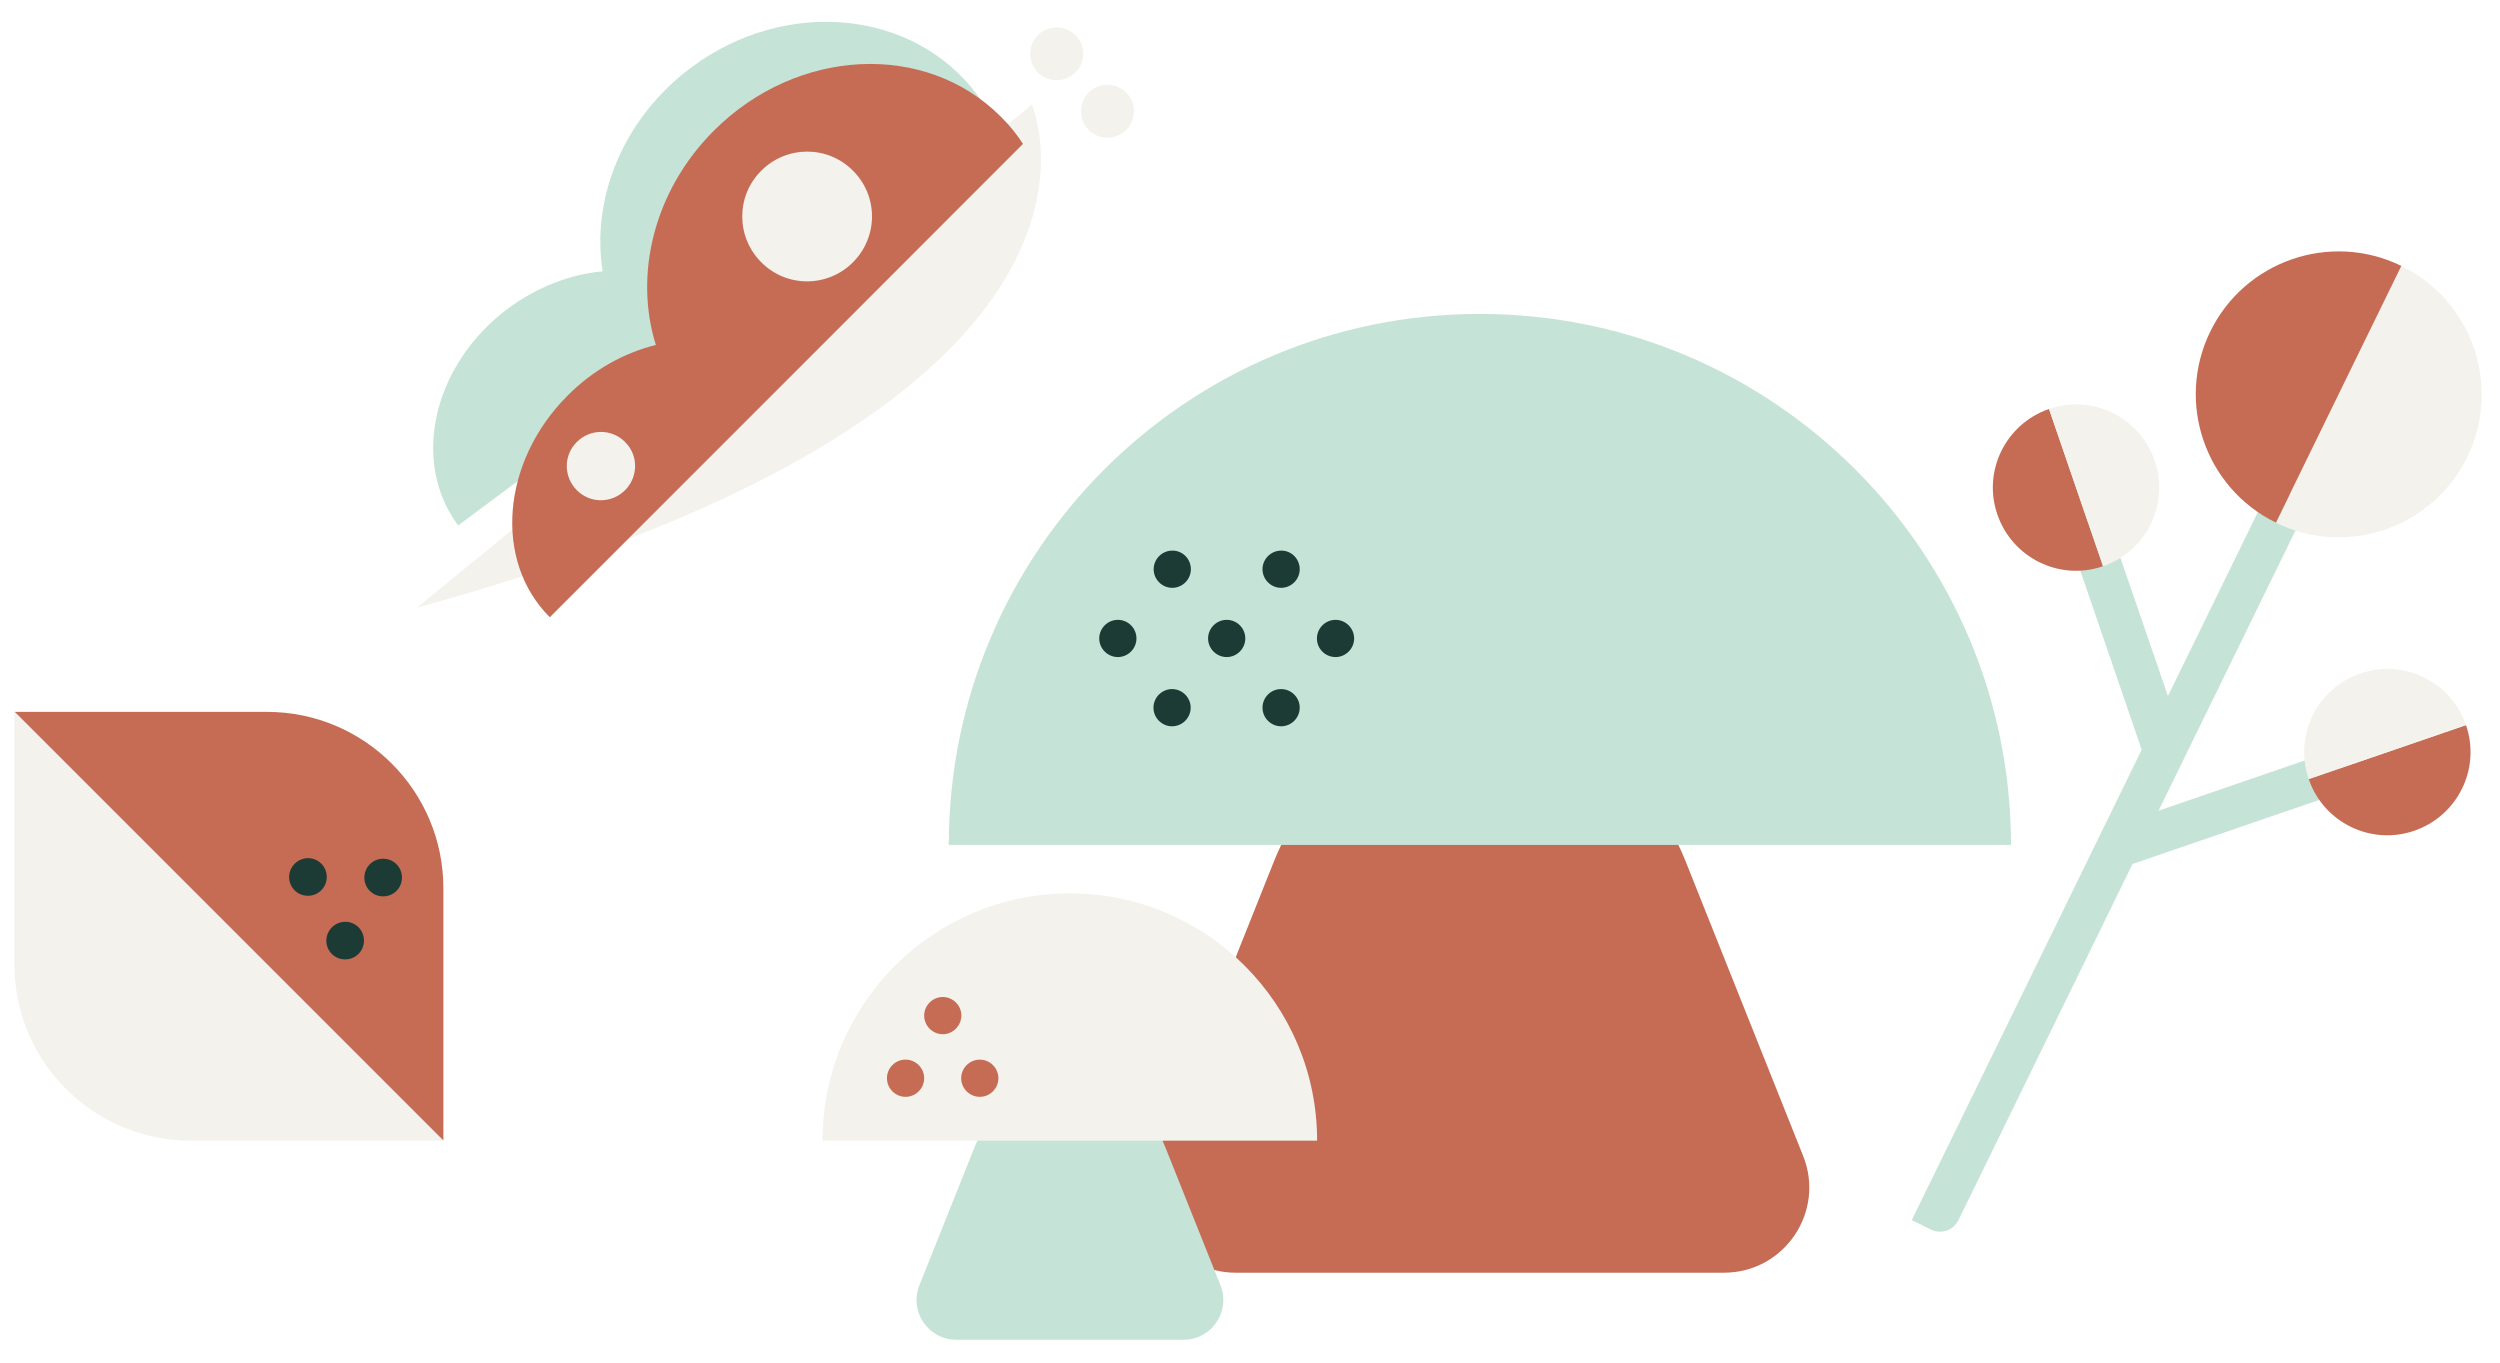 <?xml version="1.0" encoding="utf-8"?>
<!-- Generator: Adobe Illustrator 27.9.6, SVG Export Plug-In . SVG Version: 9.03 Build 54986)  -->
<svg version="1.1" id="Calque_1" xmlns="http://www.w3.org/2000/svg" xmlns:xlink="http://www.w3.org/1999/xlink" x="0px" y="0px"
	 viewBox="0 0 1249.5 681" style="enable-background:new 0 0 1249.5 681;" xml:space="preserve">
<style type="text/css">
	.st0{fill:#C66C55;}
	.st1{fill:#C6E3D7;}
	.st2{fill:#1D3B35;}
	.st3{fill:#F3F2ED;}
</style>
<path class="st0" d="M842.4,430.3l58.8,147.4c11.2,28-9.4,58.4-39.6,58.4h-244c-30.1,0-50.7-30.4-39.6-58.4l58.8-147.4
	C673.9,337.4,805.4,337.4,842.4,430.3"/>
<path class="st1" d="M739.6,156.9c-146.6,0-265.4,118.8-265.4,265.4h530.9C1005,275.7,886.2,156.9,739.6,156.9"/>
<path class="st2" d="M568,319.1c0,5.1-4.2,9.3-9.3,9.3c-5.1,0-9.3-4.2-9.3-9.3c0-5.1,4.2-9.3,9.3-9.3
	C563.8,309.8,568,313.9,568,319.1"/>
<path class="st2" d="M658.2,319.1c0-5.1,4.2-9.3,9.3-9.3c5.1,0,9.3,4.2,9.3,9.3c0,5.1-4.2,9.3-9.3,9.3
	C662.3,328.4,658.2,324.2,658.2,319.1"/>
<path class="st2" d="M622.4,319.1c0,5.1-4.2,9.3-9.3,9.3c-5.1,0-9.3-4.2-9.3-9.3c0-5.1,4.2-9.3,9.3-9.3
	C618.2,309.8,622.4,313.9,622.4,319.1"/>
<path class="st2" d="M649.6,284.5c0,5.1-4.2,9.3-9.3,9.3c-5.1,0-9.3-4.2-9.3-9.3c0-5.1,4.2-9.3,9.3-9.3
	C645.4,275.1,649.6,279.3,649.6,284.5"/>
<path class="st2" d="M595.2,284.5c0,5.1-4.2,9.3-9.3,9.3c-5.1,0-9.3-4.2-9.3-9.3c0-5.1,4.2-9.3,9.3-9.3
	C591,275.1,595.2,279.3,595.2,284.5"/>
<path class="st2" d="M631,353.7c0,5.1,4.2,9.3,9.3,9.3c5.1,0,9.3-4.2,9.3-9.3c0-5.1-4.2-9.3-9.3-9.3
	C635.1,344.4,631,348.6,631,353.7"/>
<path class="st2" d="M576.5,353.7c0,5.1,4.2,9.3,9.3,9.3c5.1,0,9.3-4.2,9.3-9.3c0-5.1-4.2-9.3-9.3-9.3
	C580.7,344.4,576.5,348.6,576.5,353.7"/>
<path class="st1" d="M582.6,573.8l27.4,68.6c5.2,13-4.4,27.2-18.4,27.2H477.9c-14,0-23.6-14.2-18.4-27.2l27.4-68.6
	C504.1,530.5,565.3,530.5,582.6,573.8"/>
<path class="st3" d="M534.7,446.5c-68.3,0-123.6,55.3-123.6,123.6h247.2C658.3,501.8,603,446.5,534.7,446.5"/>
<path class="st0" d="M471.2,516.9c-5.1,0-9.3-4.2-9.3-9.3c0-5.1,4.2-9.3,9.3-9.3c5.1,0,9.3,4.2,9.3,9.3
	C480.4,512.7,476.3,516.9,471.2,516.9"/>
<path class="st0" d="M489.7,548.2c-5.1,0-9.3-4.2-9.3-9.3s4.2-9.3,9.3-9.3c5.1,0,9.3,4.2,9.3,9.3S494.8,548.2,489.7,548.2"/>
<path class="st0" d="M452.6,548.2c-5.1,0-9.3-4.2-9.3-9.3s4.1-9.3,9.3-9.3c5.1,0,9.3,4.2,9.3,9.3S457.7,548.2,452.6,548.2"/>
<path class="st1" d="M1153.8,251.8L978.8,609.9c-2.5,5-8.5,7.1-13.6,4.7l-9.7-4.8L1135,242.6L1153.8,251.8z"/>
<path class="st1" d="M1053.8,413.8l105.3-36.2c5.3-1.8,11.1,1,12.9,6.3l3.5,10.3l-114.9,39.4L1053.8,413.8z"/>
<path class="st1" d="M1092.2,373.1L1056,267.8c-1.8-5.3-7.6-8.1-12.9-6.3l-10.3,3.5l39.4,114.9L1092.2,373.1z"/>
<path class="st3" d="M1233.1,228.5c17.3-35.4,2.6-78.2-32.8-95.5c0,0,0,0,0,0l-62.7,128.3c0,0,0,0,0,0
	C1173,278.6,1215.7,263.9,1233.1,228.5"/>
<path class="st0" d="M1104.7,165.7c17.3-35.4,60.1-50.1,95.5-32.8c0,0,0,0,0,0l-62.7,128.3l0,0
	C1102.1,243.9,1087.4,201.1,1104.7,165.7"/>
<path class="st0" d="M1206.7,415.2c21.7-7.5,33.3-31.1,25.8-52.8c0,0,0,0,0,0l-78.6,27c0,0,0,0,0,0
	C1161.3,411.1,1185,422.7,1206.7,415.2"/>
<path class="st3" d="M1179.7,336.6c21.7-7.5,45.4,4.1,52.8,25.8c0,0,0,0,0,0l-78.6,27c0,0,0,0,0,0
	C1146.4,367.7,1158,344,1179.7,336.6"/>
<path class="st0" d="M998.3,257.2c7.5,21.7,31.1,33.3,52.8,25.8c0,0,0,0,0,0l-27-78.6c0,0,0,0,0,0
	C1002.4,211.9,990.8,235.5,998.3,257.2"/>
<path class="st3" d="M1076.9,230.2c7.5,21.7-4.1,45.4-25.8,52.8c0,0,0,0,0,0l-27-78.6c0,0,0,0,0,0
	C1045.8,196.9,1069.5,208.5,1076.9,230.2"/>
<path class="st3" d="M7.2,355.8v71.9v54.3c0,48.7,39.5,88.1,88.1,88.1h126.2V570L7.4,355.8H7.2z"/>
<path class="st0" d="M133.5,355.8H7.4L221.6,570V443.9C221.6,395.3,182.1,355.8,133.5,355.8"/>
<path class="st2" d="M172.6,460.7c5.2,0,9.4,4.3,9.3,9.5c0,5.2-4.3,9.4-9.5,9.3c-5.2,0-9.4-4.3-9.3-9.5
	C163.2,464.9,167.4,460.7,172.6,460.7"/>
<path class="st2" d="M154,428.9c5.2,0,9.4,4.3,9.3,9.5c0,5.2-4.3,9.4-9.5,9.3c-5.2,0-9.4-4.3-9.3-9.5
	C144.6,433.1,148.8,428.9,154,428.9"/>
<path class="st2" d="M191.6,429.2c5.2,0,9.4,4.3,9.3,9.5c0,5.2-4.3,9.4-9.5,9.3c-5.2,0-9.4-4.3-9.3-9.5S186.4,429.1,191.6,429.2"/>
<path class="st3" d="M208.4,303.7L515.7,52.3C515.7,52.3,582.2,201.2,208.4,303.7"/>
<path class="st1" d="M345.5,33.7c-34.1,25.4-50.1,65.5-44.3,101.9c-16.1,1.5-32.6,7.7-47.3,18.6c-37.5,28-48.7,76.5-24.9,108.4
	l100.6-74.9l35.3-26.3l132.6-98.8c-2.5-5.3-5.5-10.4-9.1-15.2C456.7,4.7,392.6-1.4,345.5,33.7"/>
<path class="st0" d="M356.8,65.3c-30.1,30.1-40,72-29,107.1c-15.7,3.9-31.2,12.3-44.1,25.3c-33.1,33.1-37.1,82.7-8.9,110.8
	l88.6-88.6l31.1-31.1L511.3,71.9c-3.2-4.9-6.9-9.5-11.2-13.7C462.5,20.6,398.3,23.8,356.8,65.3"/>
<path class="st3" d="M426.3,131.1c-12.7,12.7-33.2,12.7-45.8,0c-12.7-12.7-12.7-33.2,0-45.8c12.7-12.7,33.2-12.7,45.8,0
	C439,97.9,439,118.4,426.3,131.1"/>
<path class="st3" d="M312.4,245c-6.7,6.7-17.5,6.7-24.1,0c-6.7-6.7-6.7-17.5,0-24.1c6.7-6.7,17.5-6.7,24.1,0
	C319.1,227.5,319.1,238.3,312.4,245"/>
<path class="st3" d="M536.9,36.8c-5.5,4.8-13.8,4.3-18.7-1.1c-4.8-5.5-4.3-13.8,1.1-18.7c5.5-4.8,13.8-4.3,18.7,1.1
	C542.9,23.6,542.4,32,536.9,36.8"/>
<path class="st3" d="M562.3,65.5c-5.5,4.8-13.8,4.3-18.7-1.1c-4.8-5.5-4.3-13.8,1.1-18.7c5.5-4.8,13.8-4.3,18.7,1.1
	C568.3,52.3,567.8,60.7,562.3,65.5"/>
</svg>
